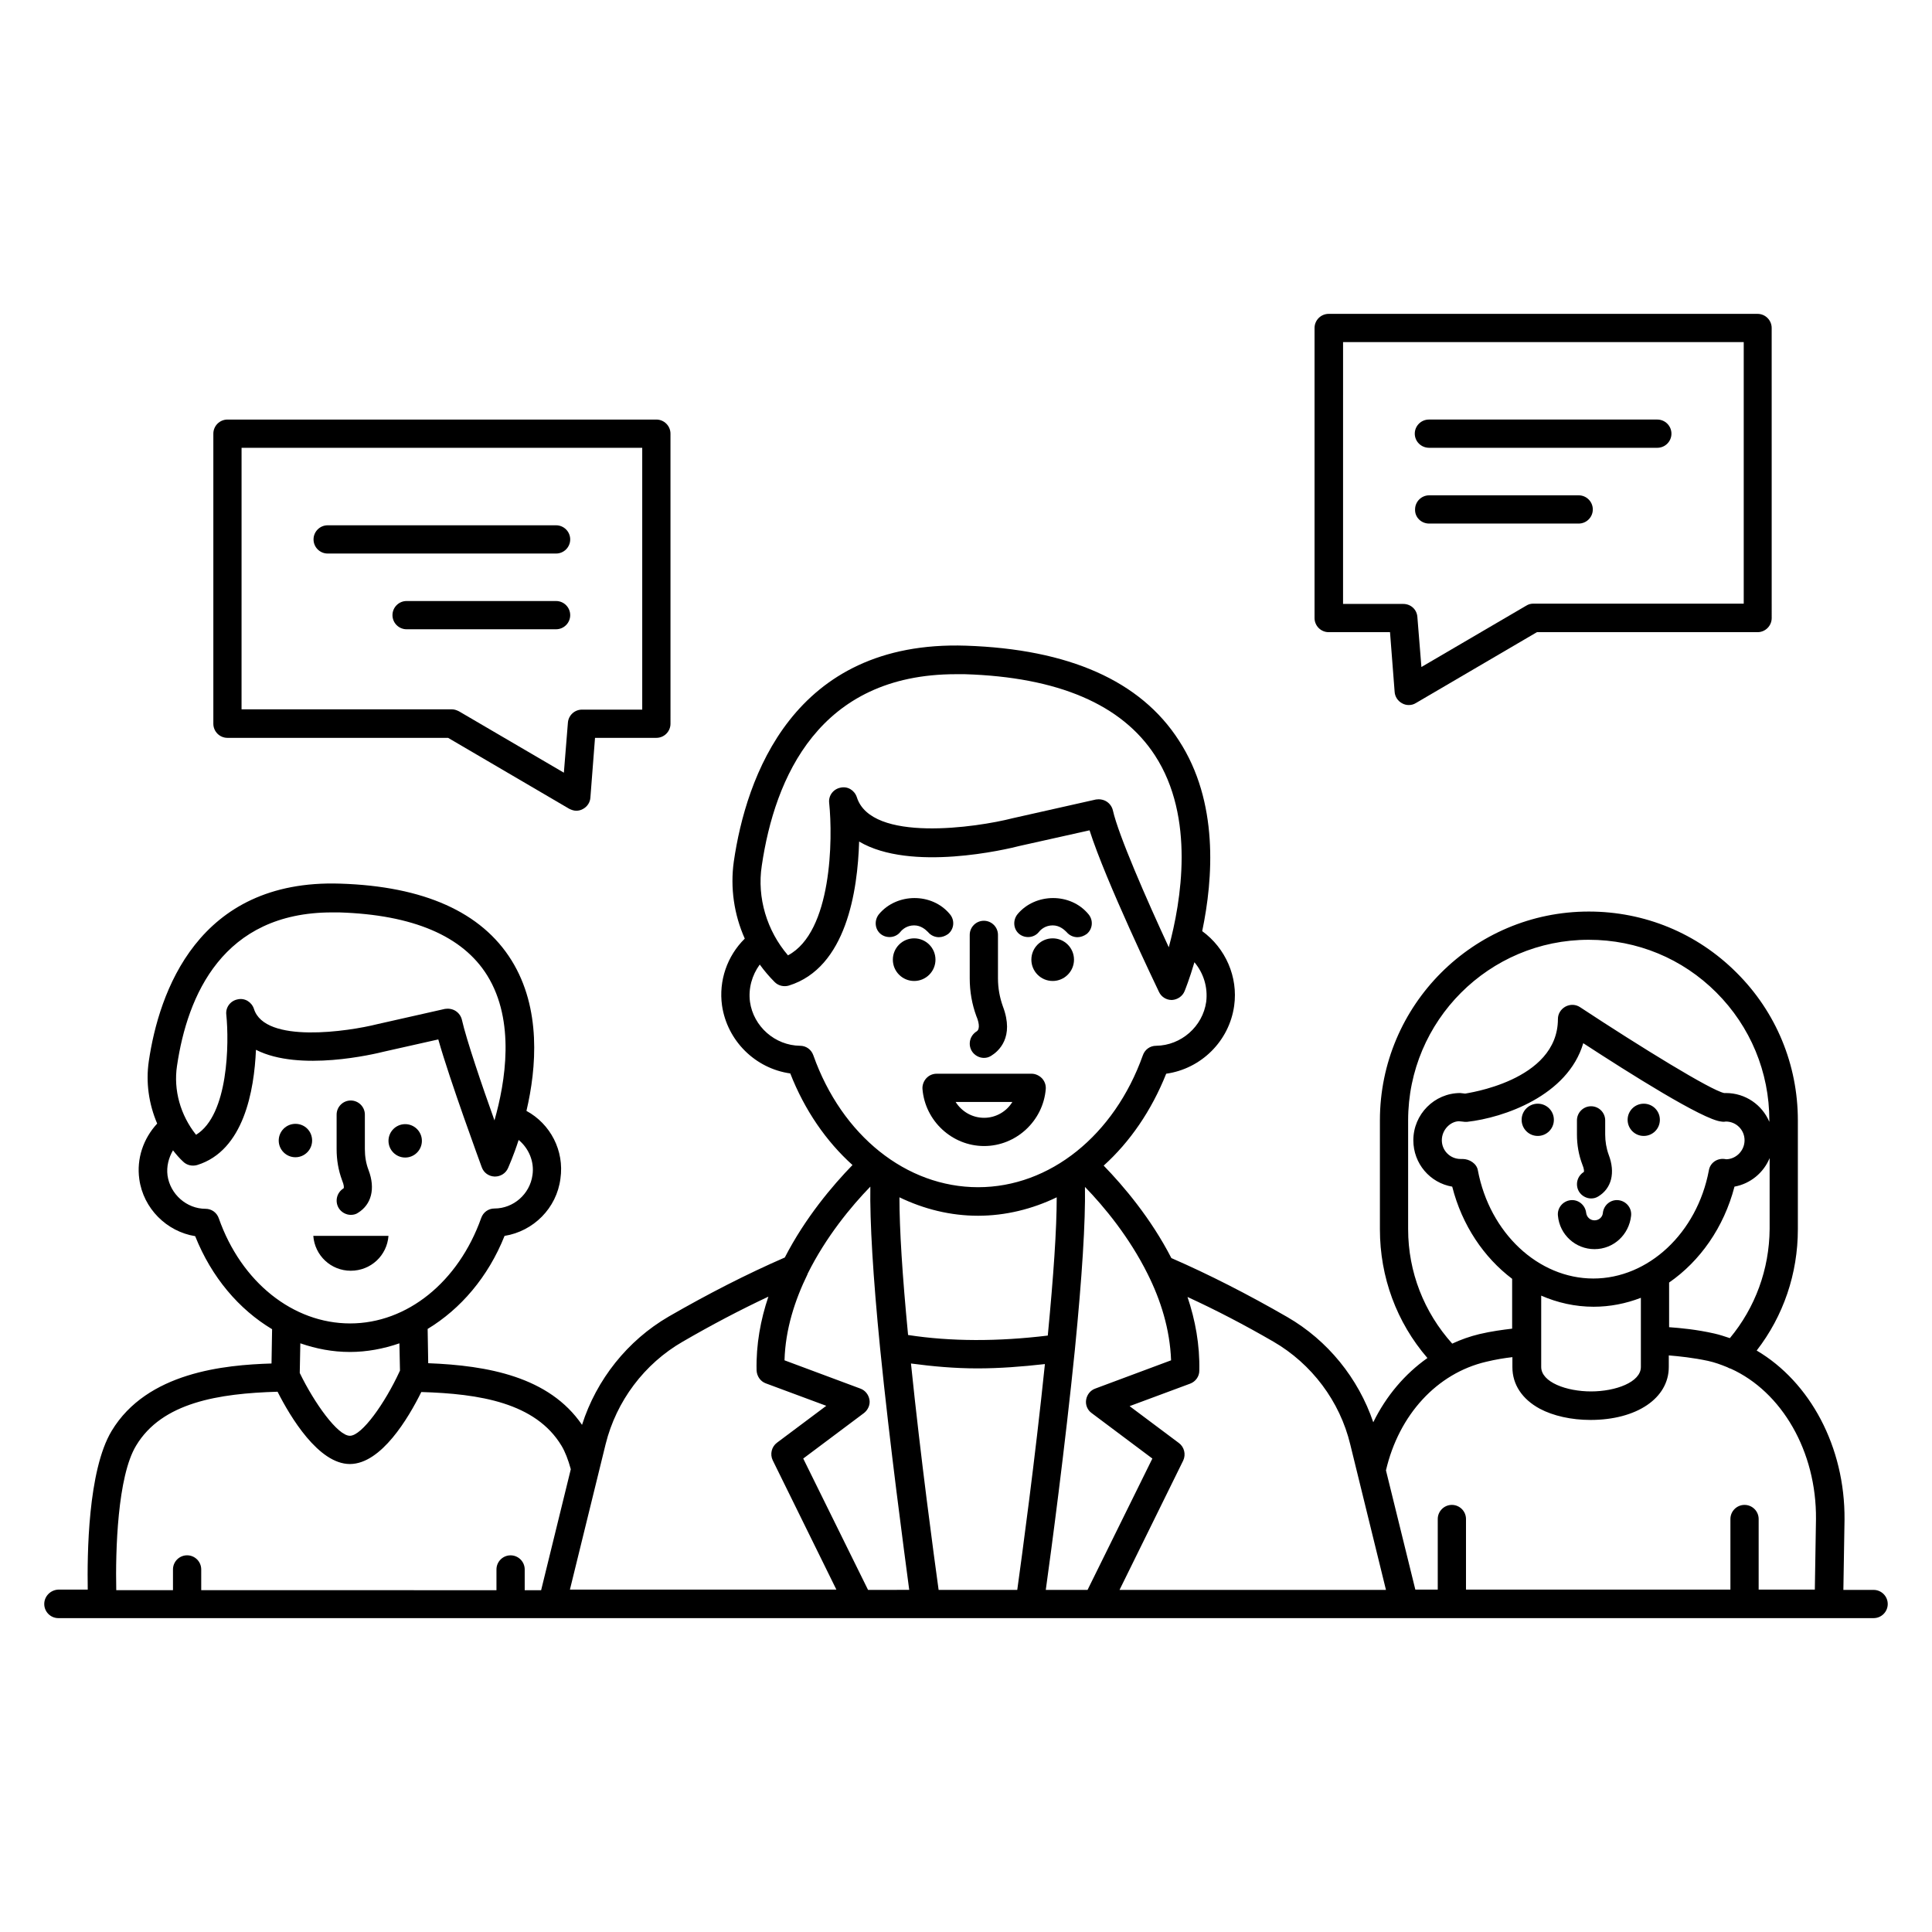 <?xml version="1.0" encoding="UTF-8"?>
<!-- Uploaded to: SVG Find, www.svgfind.com, Generator: SVG Find Mixer Tools -->
<svg fill="#000000" width="800px" height="800px" version="1.1" viewBox="144 144 512 512" xmlns="http://www.w3.org/2000/svg">
 <g>
  <path d="m640.53 565.34h-8.016l0.305-18.625c0.152-19.312-9.16-36.488-23.281-44.809 7.098-9.16 10.914-20.383 10.914-32.137v-28.855c0-14.809-5.801-28.777-16.258-39.16-10.457-10.457-24.352-16.184-39.16-16.184-30.535 0-55.344 24.809-55.344 55.344v28.855c0 12.672 4.426 24.656 12.594 34.121-5.953 4.199-10.914 10-14.352 17.023-3.969-11.68-12.062-21.68-22.746-27.863-10.457-6.031-20.762-11.297-30.762-15.648-5.418-10.535-12.672-19.082-17.938-24.504 6.945-6.258 12.672-14.578 16.566-24.352 9.238-1.297 16.719-8.625 18.016-18.016 1.07-7.633-2.289-15.266-8.473-19.77 2.902-13.895 4.426-34.273-6.184-50.535-10.156-15.801-29.164-24.195-56.414-25.113-45.953-1.527-58.32 35.191-61.527 57.176-0.992 7.023 0.078 14.121 2.902 20.457-4.656 4.582-6.945 11.145-6.031 17.711 1.375 9.391 8.855 16.719 18.09 18.016 3.816 9.77 9.543 18.016 16.488 24.273-5.266 5.418-12.52 13.969-17.938 24.504-10 4.352-20.305 9.617-30.762 15.648-10.914 6.336-19.16 16.719-22.977 28.703-8.703-12.746-24.961-15.727-40.762-16.336l-0.152-9.082c8.703-5.266 16.031-13.742 20.383-24.656 7.633-1.223 13.816-7.328 14.809-15.191 1.07-7.406-2.672-14.504-9.008-17.938 2.672-11.375 3.969-27.176-3.969-39.922-7.938-12.746-23.207-19.617-45.418-20.305-37.785-1.223-48.016 28.93-50.688 47.023-0.84 5.648 0 11.375 2.215 16.566-3.668 3.961-5.5 9.305-4.738 14.723 1.07 7.785 7.25 13.895 14.809 15.113 4.352 10.914 11.602 19.391 20.383 24.656l-0.152 9.086c-12.441 0.383-32.977 2.289-42.367 17.863-6.336 10.535-6.488 32.977-6.336 42.059h-7.785c-2.062 0.078-3.742 1.758-3.742 3.816 0 2.062 1.68 3.742 3.742 3.742h481.06c2.062 0 3.742-1.68 3.742-3.742-0.004-2.059-1.684-3.738-3.742-3.738zm-38.094-66.719c-1.375-0.457-2.75-0.918-4.121-1.223-4.734-1.07-8.855-1.449-11.984-1.68v-11.832c8.168-5.648 14.504-14.578 17.328-25.418 4.199-0.762 7.711-3.664 9.312-7.559v18.777c-0.078 10.691-3.816 20.844-10.535 28.934zm-36.184-15.801c-14.578 0-27.48-12.062-30.609-28.703-0.305-1.754-2.215-2.977-4.047-2.977h-0.535c-2.75 0-4.961-2.215-4.961-4.961 0-2.75 2.215-4.961 4.504-5.039l0.84 0.078c0.078 0 0.609 0.078 0.688 0.078h0.688c9.617-1.07 26.641-6.871 30.762-20.84 12.062 7.863 31.754 20.305 36.562 20.762 0.383 0.078 0.84 0.078 1.223 0 2.75 0 4.961 2.215 4.961 4.961 0 2.75-2.215 4.961-4.809 5.039l-0.535-0.078c-1.984-0.23-3.816 1.07-4.121 3.055-3.129 16.566-16.027 28.625-30.609 28.625zm-13.891 4.504c4.352 1.91 9.082 2.977 13.969 2.977 4.352 0 8.551-0.84 12.52-2.367v18.32c0 4.047-6.719 6.488-13.207 6.488s-13.207-2.441-13.207-6.488v-18.93zm-35.191-17.555v-28.855c0-26.41 21.449-47.863 47.863-47.863 12.824 0 24.809 4.961 33.816 13.969 9.008 9.008 14.047 21.07 14.047 33.895v0.383c-1.91-4.504-6.336-7.633-11.527-7.633h-0.457c-3.434-0.688-22.062-12.137-38.168-22.746-1.145-0.762-2.594-0.84-3.894-0.152-1.223 0.688-1.984 1.91-1.984 3.281 0 16.566-24.578 19.695-24.578 19.77l-1.297-0.152c-6.871 0-12.441 5.648-12.441 12.52 0 6.184 4.426 11.297 10.305 12.289 2.594 10.23 8.398 18.777 15.879 24.426v13.207c-2.519 0.305-5.496 0.688-8.703 1.449-2.519 0.609-4.887 1.449-7.176 2.519-7.484-8.32-11.684-19.008-11.684-30.305zm20.688 35.113c2.519-0.609 4.887-0.992 6.945-1.223v2.672c0 4.582 2.594 8.473 7.25 10.992 3.586 1.91 8.398 2.977 13.434 2.977 12.215 0 20.762-5.727 20.762-14.047v-3.055c2.824 0.23 6.414 0.609 10.383 1.449 1.754 0.383 3.434 0.992 5.113 1.68 0.305 0.152 0.535 0.305 0.918 0.383 13.512 6.106 22.746 21.906 22.594 39.848l-0.305 18.703h-14.887v-18.703c0-2.062-1.68-3.742-3.742-3.742s-3.742 1.68-3.742 3.742v18.703h-70.074v-18.703c0-2.062-1.68-3.742-3.742-3.742s-3.742 1.68-3.742 3.742v18.703h-5.941l-7.785-31.602c3.434-14.73 13.508-25.723 26.562-28.777zm-56.41-5.344c10.152 5.879 17.633 15.801 20.383 27.25l9.465 38.551h-70.609l16.871-34.273c0.762-1.602 0.305-3.586-1.145-4.656l-13.055-9.77 16.031-5.953c1.449-0.535 2.441-1.91 2.441-3.434 0.152-6.871-1.07-13.434-3.129-19.543 7.477 3.43 15.109 7.402 22.746 11.828zm-60.305 65.801c1.449-10.383 5.113-37.938 7.711-63.664 1.91-19.391 2.824-33.816 2.672-43.129 5.039 5.191 11.754 13.281 16.641 23.129 3.434 6.871 5.879 14.578 6.184 22.824l-20.074 7.481c-1.297 0.457-2.215 1.602-2.441 2.977-0.23 1.375 0.383 2.75 1.449 3.512l16.105 12.062-17.176 34.809zm-47.102 0-17.176-34.809 16.105-12.062c1.07-0.84 1.68-2.215 1.449-3.512-0.23-1.375-1.145-2.519-2.441-2.977l-20.074-7.481c0.23-8.246 2.75-15.953 6.106-22.824v-0.078c4.887-9.848 11.602-17.938 16.641-23.129-0.152 9.238 0.688 23.664 2.594 42.898 2.594 25.801 6.336 53.512 7.711 63.969zm50-104.04c0 8.473-0.84 20.688-2.367 36.641-13.207 1.602-25.648 1.602-37.023-0.152-1.527-15.879-2.289-28.016-2.289-36.488 6.488 3.129 13.512 4.887 20.84 4.887 7.254-0.004 14.352-1.758 20.84-4.887zm-38.625 44.043c5.727 0.762 11.527 1.297 17.633 1.297 5.801 0 11.754-0.457 17.863-1.145-2.594 25.191-6.106 50.992-7.328 59.848h-20.84c-1.223-8.855-4.731-34.734-7.328-60zm-39.539-131.91c3.434-23.359 15.191-50.762 51.449-50.762h2.367c24.656 0.762 41.602 8.016 50.383 21.527 10.688 16.41 6.945 38.703 3.664 50.84-5.879-12.672-13.359-29.77-14.809-36.258-0.23-0.992-0.84-1.832-1.68-2.367-0.84-0.535-1.91-0.688-2.824-0.535l-22.062 4.961c-9.465 2.441-37.48 6.566-41.297-5.574-0.609-1.832-2.441-2.977-4.352-2.519-1.91 0.383-3.207 2.137-2.977 4.047 0.992 9.465 0.762 34.199-10.914 40.383-5.578-6.488-8.25-15.27-6.949-23.742zm13.664 50.23c-0.535-1.527-1.91-2.519-3.512-2.519-6.641-0.078-12.367-5.113-13.281-11.68-0.457-3.512 0.535-7.023 2.594-9.848 1.223 1.68 2.519 3.207 3.969 4.656 0.992 0.992 2.441 1.297 3.742 0.918 15.266-4.734 18.242-25.191 18.625-38.168 13.664 8.09 39.082 2.062 42.594 1.145l18.473-4.121c4.273 13.434 17.785 41.527 18.398 42.824 0.609 1.297 1.91 2.137 3.359 2.137h0.078c1.449-0.078 2.824-0.992 3.359-2.367 0.152-0.383 1.297-3.207 2.594-7.633 2.441 2.902 3.586 6.641 3.129 10.457-0.918 6.566-6.641 11.602-13.281 11.68-1.602 0-2.977 0.992-3.512 2.519-7.559 21.223-24.656 34.961-43.664 34.961-19.012 0-36.109-13.664-43.664-34.961zm-34.582 75.875c7.633-4.426 15.191-8.398 22.672-11.91-2.062 6.106-3.281 12.672-3.129 19.543 0.078 1.527 0.992 2.902 2.441 3.434l16.031 5.953-13.055 9.77c-1.449 1.07-1.91 3.055-1.145 4.656l16.871 34.273h-70.609l9.465-38.551c2.824-11.367 10.23-21.289 20.457-27.168zm-134.04-73.129c2.75-18.625 12.137-40.609 41.066-40.609h1.91c19.543 0.609 32.746 6.258 39.234 16.719 7.481 12.062 4.809 28.242 1.91 38.395-3.207-8.93-7.481-21.527-8.625-26.641-0.23-0.992-0.84-1.832-1.68-2.367s-1.91-0.688-2.824-0.535l-17.938 4.047c-7.559 1.91-29.77 5.266-32.672-4.047-0.609-1.832-2.441-2.977-4.352-2.519-1.91 0.383-3.207 2.137-2.977 4.047 0.762 7.406 0.609 26.566-8.016 31.832-4.125-5.191-6.031-11.832-5.039-18.32zm11.066 40.457c-0.535-1.527-1.91-2.519-3.512-2.519-5.039 0-9.391-3.894-10.078-8.855-0.305-2.367 0.305-4.656 1.449-6.641 0.84 1.07 1.68 2.062 2.672 2.977 0.992 0.992 2.441 1.297 3.742 0.918 12.367-3.816 15.113-19.77 15.574-30.535 11.527 5.879 31.297 1.145 34.047 0.457l14.273-3.207c3.129 11.07 11.145 32.824 11.527 33.895 0.535 1.449 1.832 2.367 3.359 2.441h0.152c1.449 0 2.824-0.84 3.434-2.215 0.152-0.383 1.449-3.207 2.824-7.481 2.672 2.215 4.199 5.727 3.664 9.312-0.688 5.039-5.039 8.855-10.078 8.855-1.602 0-2.977 0.992-3.512 2.519-6.031 16.945-19.617 27.938-34.73 27.938-15.113 0.004-28.852-10.914-34.809-27.859zm34.734 35.422c4.504 0 8.93-0.84 13.129-2.289l0.152 7.25c-0.078 0.078-0.078 0.152-0.152 0.305-3.816 8.246-9.922 16.945-13.129 16.945s-9.391-8.625-13.281-16.641l0.152-7.863c4.199 1.453 8.547 2.293 13.129 2.293zm-56.641 24.809c6.871-11.449 21.906-13.816 37.48-14.273 3.359 6.641 10.84 19.16 19.16 19.16h0.078c8.246-0.078 15.418-12.137 18.855-19.082 15.418 0.457 30.305 2.824 37.176 14.273 0.918 1.527 1.754 3.664 2.441 6.184l-7.863 32.062h-4.352v-5.496c0-2.062-1.68-3.742-3.742-3.742s-3.742 1.68-3.742 3.742v5.496l-78.242-0.008v-5.496c0-2.062-1.68-3.742-3.742-3.742s-3.742 1.68-3.742 3.742v5.496h-15.031c-0.23-10.379 0.305-30.148 5.266-38.316z"/>
  <path d="m579.61 436.49c-2.367 0-4.273 1.91-4.273 4.273 0 2.367 1.91 4.273 4.273 4.273 2.367 0 4.273-1.91 4.273-4.273 0.004-2.367-1.906-4.273-4.273-4.273z"/>
  <path d="m551.52 436.49c-2.367 0-4.273 1.91-4.273 4.273 0 2.367 1.91 4.273 4.273 4.273 2.367 0 4.273-1.91 4.273-4.273 0-2.367-1.906-4.273-4.273-4.273z"/>
  <path d="m563.74 454.58c-1.754 1.07-2.367 3.359-1.297 5.191 0.688 1.145 1.984 1.832 3.207 1.832 0.688 0 1.297-0.152 1.91-0.535 3.512-2.137 4.582-6.258 2.75-11.07-0.609-1.68-0.918-3.512-0.918-5.344v-3.742c0-2.062-1.68-3.742-3.742-3.742s-3.742 1.68-3.742 3.742v3.742c0 2.75 0.457 5.418 1.449 8.016 0.457 1.07 0.457 1.758 0.383 1.91z"/>
  <path d="m572.9 462.06c-2.062-0.23-3.894 1.297-4.121 3.359-0.078 1.145-1.07 1.984-2.215 1.984s-2.062-0.84-2.215-1.984c-0.23-2.062-2.062-3.586-4.121-3.359-2.062 0.23-3.586 2.062-3.359 4.121 0.457 5.039 4.656 8.855 9.695 8.855s9.16-3.816 9.695-8.855c0.227-2.059-1.301-3.891-3.359-4.121z"/>
  <path d="m251.38 450.76c2.441 0 4.426-1.984 4.426-4.426 0-2.441-1.984-4.426-4.426-4.426s-4.426 1.984-4.426 4.426c0 2.441 1.984 4.426 4.426 4.426z"/>
  <path d="m222.29 441.83c-2.441 0-4.426 1.984-4.426 4.426s1.984 4.426 4.426 4.426c2.441 0 4.426-1.984 4.426-4.426 0-2.438-1.91-4.426-4.426-4.426z"/>
  <path d="m246.95 471.52h-19.922c0.383 5.191 4.656 9.238 9.922 9.238 5.34 0 9.617-4.047 10-9.238z"/>
  <path d="m235.04 458.93c-1.754 1.07-2.367 3.359-1.297 5.191 0.688 1.145 1.984 1.832 3.207 1.832 0.688 0 1.375-0.152 1.91-0.535 3.586-2.215 4.656-6.414 2.824-11.297-0.688-1.754-0.992-3.664-0.992-5.574v-9.16c0-2.062-1.68-3.742-3.742-3.742s-3.742 1.68-3.742 3.742v9.16c0 2.824 0.457 5.574 1.449 8.246 0.535 1.297 0.535 1.984 0.383 2.137z"/>
  <path d="m428.62 398.32c0 3.117-2.531 5.648-5.648 5.648-3.121 0-5.648-2.531-5.648-5.648 0-3.121 2.527-5.648 5.648-5.648 3.117 0 5.648 2.527 5.648 5.648"/>
  <path d="m419.31 390.99c0.535-0.688 1.754-1.754 3.664-1.754 1.832 0 3.055 1.145 3.664 1.754 0.762 0.918 1.832 1.375 2.902 1.375 0.84 0 1.68-0.305 2.441-0.84 1.602-1.297 1.832-3.664 0.457-5.266-4.734-5.727-14.047-5.648-18.777 0-1.297 1.602-1.145 3.969 0.457 5.266 1.527 1.219 3.891 1.066 5.191-0.535z"/>
  <path d="m382.59 390.99c0.535-0.688 1.754-1.754 3.664-1.754 1.832 0 3.055 1.145 3.664 1.754 0.762 0.918 1.832 1.375 2.902 1.375 0.84 0 1.68-0.305 2.441-0.84 1.602-1.297 1.832-3.664 0.457-5.266-4.734-5.727-14.047-5.648-18.777 0-1.297 1.602-1.145 3.969 0.457 5.266 1.527 1.219 3.894 1.066 5.191-0.535z"/>
  <path d="m391.91 398.32c0 3.117-2.527 5.648-5.648 5.648-3.121 0-5.648-2.531-5.648-5.648 0-3.121 2.527-5.648 5.648-5.648 3.121 0 5.648 2.527 5.648 5.648"/>
  <path d="m417.4 428.55h-25.191c-1.07 0-2.062 0.457-2.75 1.223-0.688 0.762-1.07 1.832-0.992 2.824 0.688 8.473 7.863 15.113 16.336 15.113 8.473 0 15.648-6.641 16.336-15.113 0.078-1.07-0.305-2.062-0.992-2.824-0.762-0.766-1.754-1.223-2.746-1.223zm-12.594 11.68c-3.207 0-5.953-1.68-7.559-4.199h15.039c-1.527 2.519-4.352 4.199-7.481 4.199z"/>
  <path d="m402.82 417.33c-1.754 1.07-2.367 3.359-1.297 5.191 0.688 1.145 1.984 1.832 3.207 1.832 0.688 0 1.297-0.152 1.91-0.535 1.984-1.223 6.258-4.887 3.129-13.129-0.84-2.367-1.297-4.809-1.297-7.406v-11.527c0-2.062-1.68-3.742-3.742-3.742s-3.742 1.68-3.742 3.742v11.527c0 3.512 0.609 6.871 1.754 10 0.535 1.223 1.145 3.359 0.078 4.047z"/>
  <path d="m496.11 311.53h16.258l1.223 15.801c0.078 1.297 0.84 2.441 1.984 3.055 0.535 0.305 1.145 0.457 1.754 0.457 0.688 0 1.297-0.152 1.91-0.535l32.062-18.777h58.473c2.062 0 3.742-1.68 3.742-3.742l-0.004-76.867c0-2.062-1.68-3.742-3.742-3.742h-113.66c-2.062 0-3.742 1.68-3.742 3.742v76.867c0 2.062 1.68 3.742 3.742 3.742zm3.816-76.871h106.18v69.312h-55.723c-0.688 0-1.297 0.152-1.91 0.535l-27.785 16.258-1.07-13.281c-0.152-1.984-1.754-3.434-3.742-3.434h-15.953z"/>
  <path d="m522.75 262.67h60.457c2.062 0 3.742-1.68 3.742-3.742s-1.68-3.742-3.742-3.742h-60.535c-2.062 0-3.742 1.68-3.742 3.742 0.004 2.062 1.684 3.742 3.82 3.742z"/>
  <path d="m522.75 282.75h39.617c2.062 0 3.742-1.68 3.742-3.742s-1.68-3.742-3.742-3.742h-39.617c-2.062 0-3.742 1.68-3.742 3.742-0.074 2.062 1.605 3.742 3.742 3.742z"/>
  <path d="m204.28 339.54h58.473l32.062 18.777c0.609 0.305 1.223 0.535 1.91 0.535 0.609 0 1.223-0.152 1.754-0.457 1.145-0.609 1.91-1.754 1.984-3.055l1.223-15.801h16.258c2.062 0 3.742-1.68 3.742-3.742l-0.004-76.867c0-2.062-1.68-3.742-3.742-3.742h-113.66c-2.062 0-3.742 1.68-3.742 3.742v76.867c0 2.062 1.68 3.742 3.742 3.742zm3.738-76.871h106.18v69.387h-15.953c-1.984 0-3.586 1.527-3.742 3.434l-1.07 13.281-27.785-16.258c-0.609-0.305-1.223-0.535-1.91-0.535h-55.723z"/>
  <path d="m295.11 286.95c0-2.062-1.68-3.742-3.742-3.742h-60.535c-2.062 0-3.742 1.68-3.742 3.742s1.68 3.742 3.742 3.742h60.535c2.062 0 3.742-1.68 3.742-3.742z"/>
  <path d="m295.11 307.02c0-2.062-1.68-3.742-3.742-3.742h-39.617c-2.062 0-3.742 1.68-3.742 3.742s1.68 3.742 3.742 3.742h39.617c2.062-0.004 3.742-1.684 3.742-3.742z"/>
 </g>
</svg>